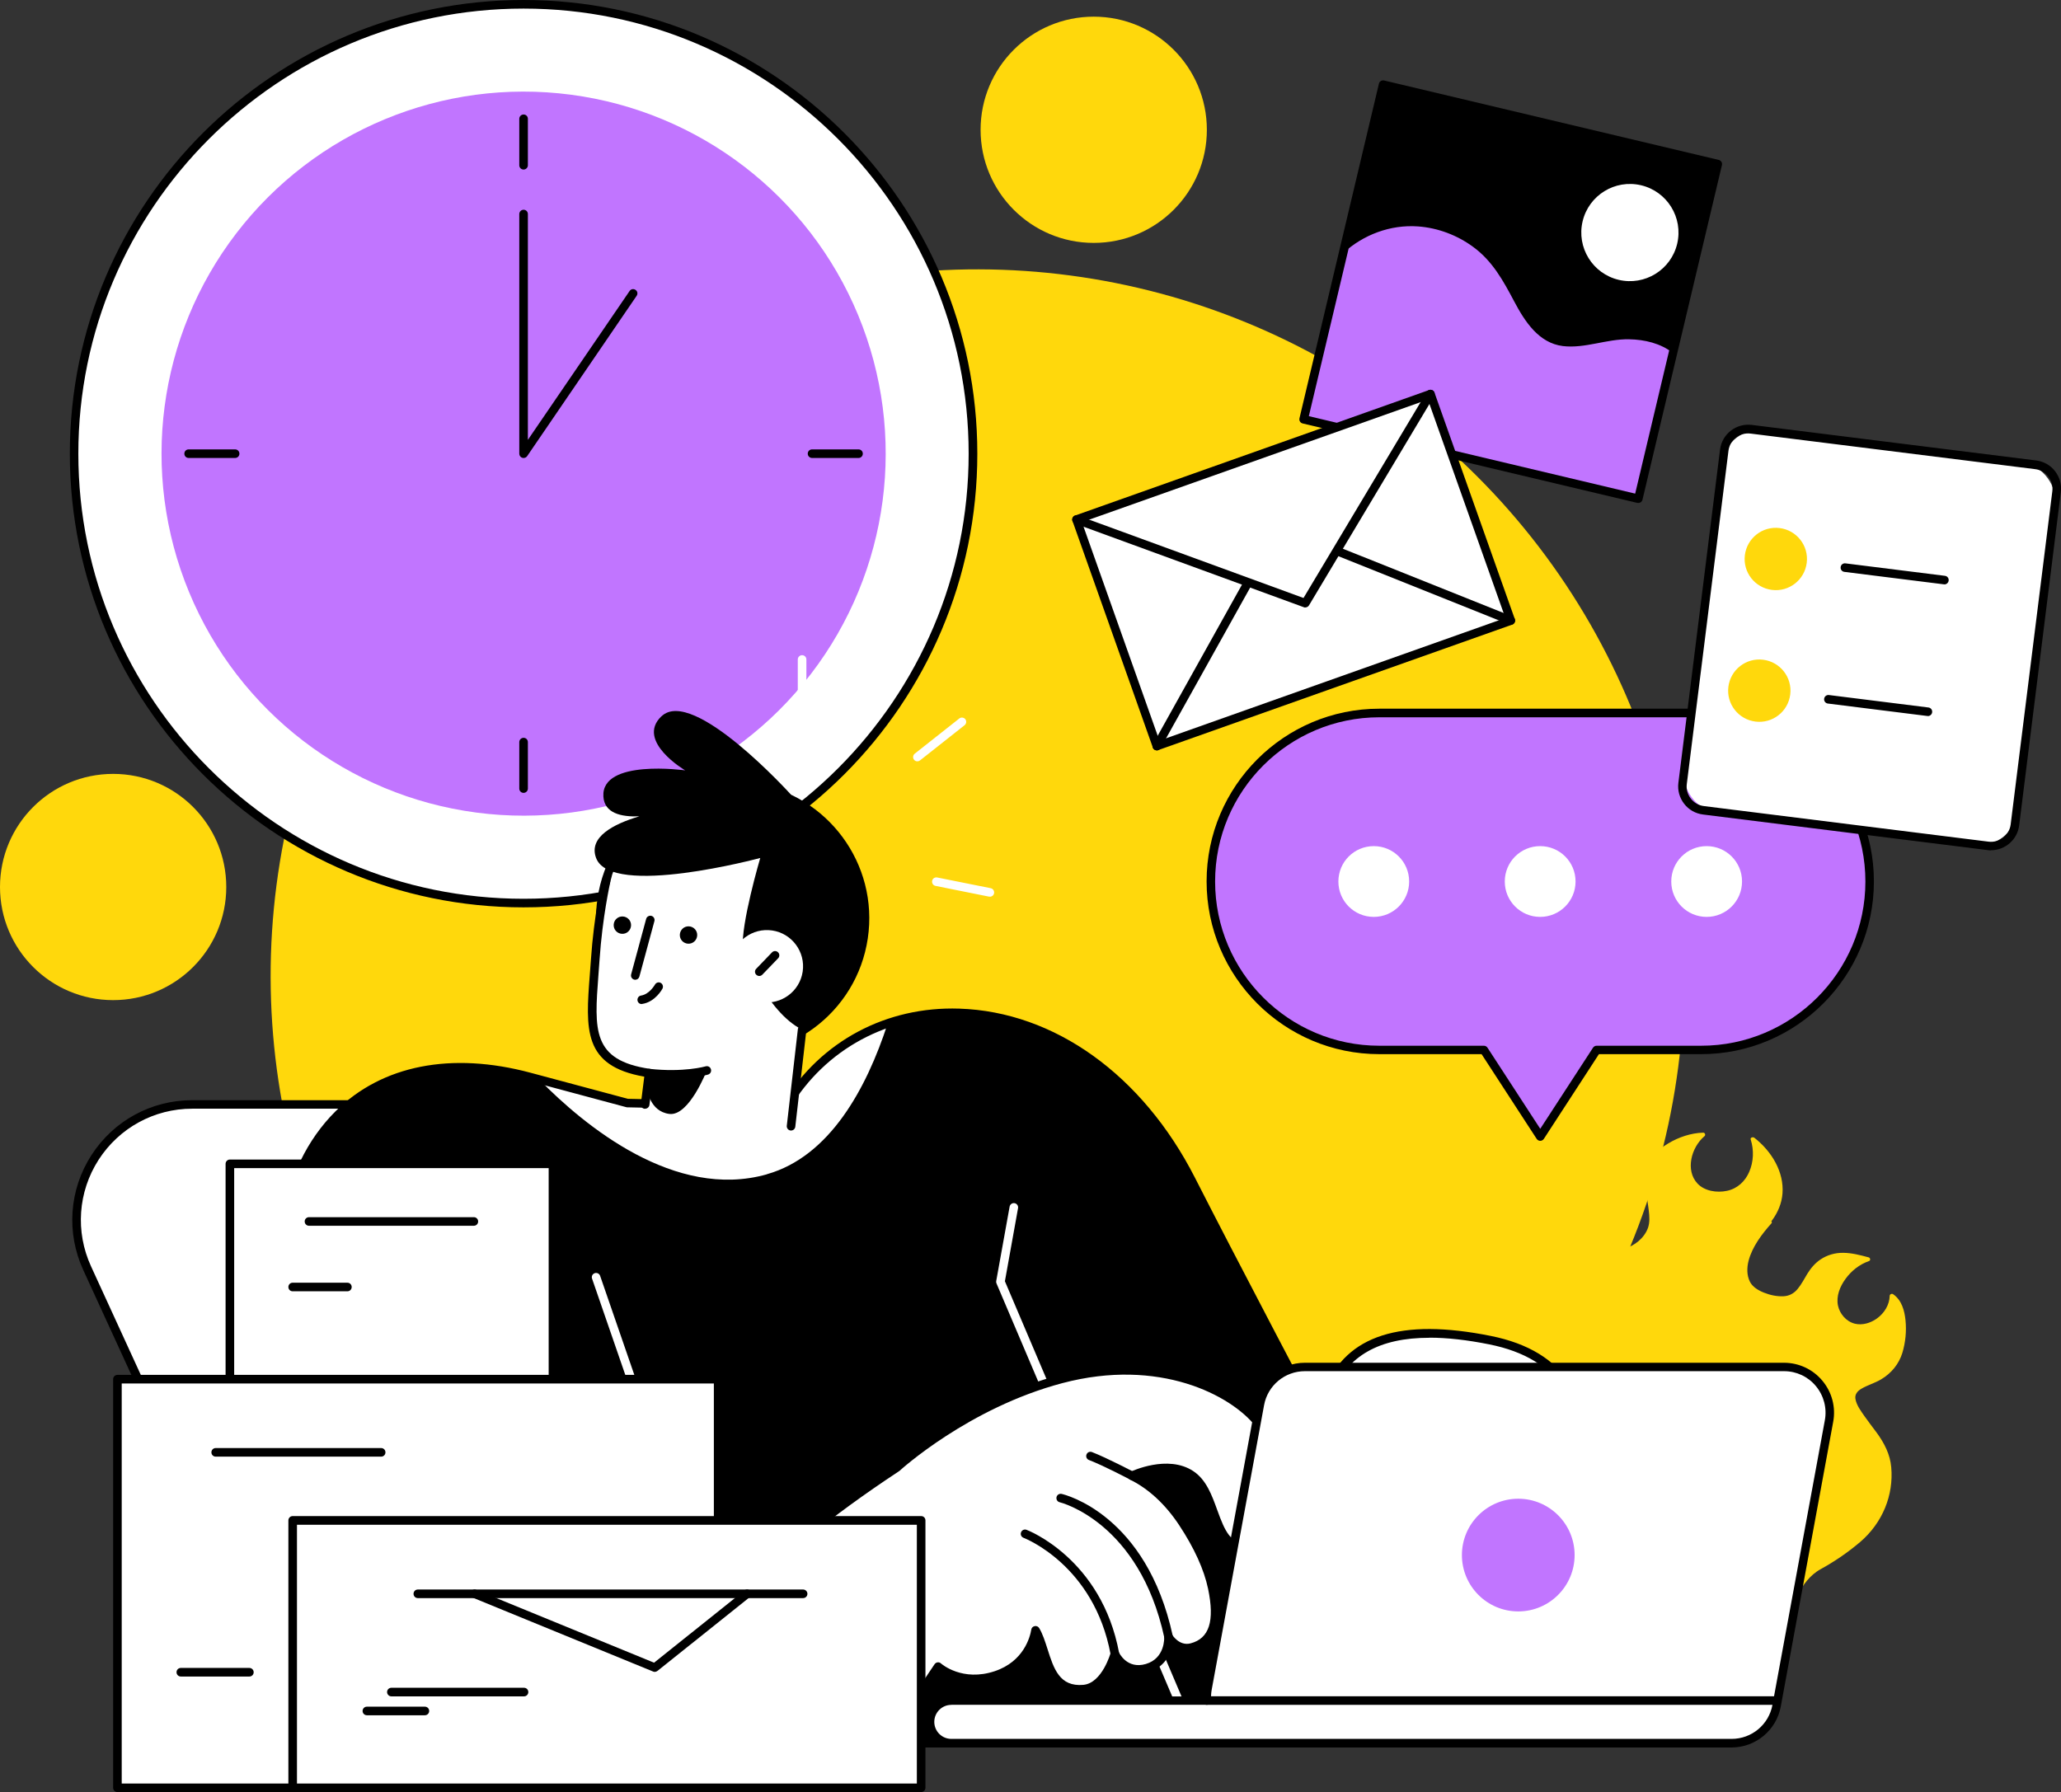 <?xml version="1.0" encoding="UTF-8"?>
<svg id="_Layer_" data-name="&amp;lt;Layer&amp;gt;" xmlns="http://www.w3.org/2000/svg" viewBox="0 0 239.92 208.64">
  <rect x="0" y="0" width="239.92" height="208.64" fill="#333333" stroke="none"/>
  <defs>
    <style>
      .cls-1 {
        fill: #fff;
      }

      .cls-2 {
        fill: #ffd80c;
      }

      .cls-3 {
        fill: #c175ff;
      }
    </style>
  </defs>
  <circle class="cls-2" cx="113.77" cy="113.63" r="82.27" transform="translate(-47.02 113.73) rotate(-45)"/>
  <path class="cls-1" d="M92.15,128.59H22.38c-9.8,0-16.32,10.15-12.23,19.06l25.36,55.3h99.38l-30.5-66.51c-2.19-4.78-6.97-7.85-12.23-7.85Z"/>
  <path d="M134.88,203.45H35.5c-.19,0-.37-.11-.45-.29l-25.36-55.3c-1.99-4.34-1.64-9.33.94-13.35,2.58-4.02,6.97-6.42,11.74-6.42h69.78c5.44,0,10.42,3.19,12.68,8.14l30.5,66.51c.07.15.06.33-.03.48-.09.14-.25.23-.42.23ZM35.82,202.45h98.28l-30.17-65.81c-2.1-4.59-6.73-7.56-11.78-7.56H22.38c-4.43,0-8.51,2.23-10.91,5.96-2.39,3.73-2.72,8.37-.87,12.4l25.22,55.01Z"/>
  <path d="M73.03,128.43l-11.37-3.05c-21.42-5.75-33.49,11.04-27.25,35.01,5.91,22.74,15.03,42.57,15.03,42.57h123.69s-24.96-46.95-34.46-65.62c-11.98-23.52-37.46-24.84-47.16-8.52l-18.47-.39Z"/>
  <path class="cls-1" d="M89.27,136.71c7.3-2.06,11.59-9.93,14.07-17.57-4.81,1.64-9,4.9-11.84,9.68l-18.47-.39-10.27-2.75c5.32,5.43,15.82,14.06,26.51,11.04Z"/>
  <path class="cls-2" d="M162.67,166.29c1.14-1.56,2.64-2.76,4.3-3.85.74-.48,1.51-1,2.01-1.7.54-.75.58-1.65.21-2.48-.42-.94-1.16-1.72-1.85-2.5-.67-.77-1.27-1.56-1.68-2.47-.82-1.86-.97-3.95-.57-5.91.43-2.09,1.56-3.93,3.25-5.4.66-.58,1.37-1.05,2.18-1.44.7-.33,1.5-.64,2.05-1.18.17-.17.28-.35.24-.56,0-.03-.01-.05-.02-.08-.08-.3.41-.38.51-.09.01.04.02.08.03.12.27.93,1,1.76,1.76,2.4.81.68,1.95,1.31,3.1,1.19,1.04-.11,1.85-.85,1.95-1.8.1-.99-.35-2-.95-2.8-.59-.8-1.54-1.69-2.67-1.7-.3,0-.31-.4-.04-.47,2.56-.58,5.47.44,7,2.4,1.27,1.62,1.14,3.71,1.82,5.53.29.78.77,1.62,1.68,1.9,1.31.41,2.8-.08,3.77-.91.49-.42.88-.95,1.09-1.53.23-.66.17-1.37.09-2.04-.18-1.57-.61-3.14-.26-4.71.31-1.36,1.29-2.36,2.55-3.1,1.19-.71,2.62-1.2,4.04-1.24.23,0,.31.28.16.41-1.53,1.28-2.27,3.97-.81,5.52.82.87,2.25,1.1,3.44.84,1.23-.26,2.12-1.14,2.57-2.19.52-1.19.57-2.55.18-3.78-.08-.24.27-.33.43-.2,2.03,1.59,3.46,3.99,3.27,6.48-.09,1.14-.53,2.21-1.23,3.15-.02.03-.04.06-.07.09.07.06.09.15.01.24-1.14,1.28-2.23,2.73-2.66,4.36-.2.79-.22,1.67.15,2.42.3.62.99,1.03,1.65,1.29.7.28,1.48.45,2.25.42.7-.03,1.25-.35,1.66-.85.45-.54.76-1.16,1.12-1.75.4-.65.88-1.24,1.55-1.69.78-.52,1.68-.78,2.64-.77,1.01.01,2,.27,2.96.53.2.05.25.36.04.43-1.13.39-2.07,1.16-2.73,2.07-.66.9-1.11,2.03-.88,3.12.2.93.93,1.84,1.96,2.1.89.22,1.85-.09,2.55-.59.9-.64,1.48-1.61,1.51-2.66,0-.17.24-.29.4-.18,1.01.69,1.33,1.94,1.44,3.03.13,1.27,0,2.58-.37,3.81-.4,1.28-1.26,2.36-2.5,3.09-.72.42-1.54.65-2.26,1.07-.46.27-.79.66-.7,1.18.12.74.64,1.42,1.07,2.04.44.63.91,1.23,1.37,1.85.92,1.25,1.6,2.57,1.73,4.08.29,3.24-1.01,6.46-3.61,8.69-1.41,1.2-2.97,2.27-4.59,3.16-2.58,1.41-3.34,4.81-3.34,4.81h-41.57s-.76-.98-1.27-1.43c-1.12-1-2.44-1.77-3.48-2.85-1.58-1.63-2.18-3.7-2.3-5.84-.21-3.78.33-7.83,2.68-11.04Z"/>
  <path d="M173.12,203.45H49.43c-.19,0-.37-.11-.45-.29-.09-.2-9.21-20.13-15.06-42.65-3.42-13.15-1.54-24.5,5.15-31.14,5.4-5.36,13.47-6.95,22.71-4.47l11.31,3.03,18.13.39c4.34-7.1,11.96-11.17,20.45-10.89,11.08.36,21.33,7.72,27.43,19.68,9.4,18.45,34.21,65.14,34.46,65.61.08.15.08.34-.01.49-.09.15-.25.24-.43.24ZM49.75,202.45h122.54c-3.21-6.04-25.33-47.71-34.08-64.89-5.93-11.64-15.86-18.79-26.57-19.14-8.2-.27-15.59,3.72-19.72,10.65-.09.15-.28.26-.44.24l-18.47-.39s-.08,0-.12-.02l-11.37-3.05c-8.89-2.38-16.61-.89-21.75,4.22-6.43,6.39-8.22,17.39-4.89,30.19,5.45,20.96,13.73,39.66,14.87,42.2Z"/>
  <circle class="cls-2" cx="127.32" cy="15.11" r="13.17"/>
  <circle class="cls-1" cx="60.95" cy="52.82" r="52.32" transform="translate(-1.09 1.29) rotate(-1.2)"/>
  <path d="M60.95,105.64c-29.13,0-52.82-23.69-52.82-52.82S31.82,0,60.95,0s52.82,23.69,52.82,52.82-23.69,52.82-52.82,52.82ZM60.95,1C32.37,1,9.12,24.24,9.12,52.82s23.25,51.82,51.82,51.82,51.82-23.25,51.82-51.82S89.52,1,60.95,1Z"/>
  <circle class="cls-3" cx="60.95" cy="52.82" r="42.15" transform="translate(-15.57 27.34) rotate(-22.5)"/>
  <path d="M60.95,53.32s-.1,0-.15-.02c-.21-.06-.35-.26-.35-.48v-27.9c0-.27.22-.5.5-.5s.5.22.5.5v26.29l11.84-17.33c.15-.23.46-.29.69-.13.23.15.29.46.13.69l-12.74,18.66c-.09.14-.25.22-.41.22Z"/>
  <g>
    <path d="M60.95,19.74c-.28,0-.5-.22-.5-.5v-5.41c0-.27.22-.5.5-.5s.5.22.5.5v5.41c0,.27-.22.5-.5.5Z"/>
    <path d="M60.95,92.31c-.28,0-.5-.22-.5-.5v-5.41c0-.27.22-.5.5-.5s.5.22.5.5v5.41c0,.27-.22.5-.5.5Z"/>
    <path d="M99.94,53.32h-5.41c-.27,0-.5-.22-.5-.5s.22-.5.5-.5h5.41c.28,0,.5.22.5.5s-.22.5-.5.5Z"/>
    <path d="M27.37,53.32h-5.41c-.28,0-.5-.22-.5-.5s.22-.5.5-.5h5.41c.28,0,.5.22.5.5s-.22.5-.5.5Z"/>
  </g>
  <circle class="cls-2" cx="13.17" cy="103.27" r="13.17"/>
  <g>
    <path class="cls-3" d="M198.03,83.01h-37.46c-10.83,0-19.61,8.78-19.61,19.61s8.78,19.61,19.61,19.61h12.17l6.56,10.08,6.56-10.08h12.17c10.83,0,19.61-8.78,19.61-19.61s-8.78-19.61-19.61-19.61Z"/>
    <path d="M179.3,132.82c-.17,0-.33-.09-.42-.23l-6.41-9.86h-11.9c-11.09,0-20.11-9.02-20.11-20.11s9.02-20.11,20.11-20.11h37.46c11.09,0,20.11,9.02,20.11,20.11s-9.02,20.11-20.11,20.11h-11.9l-6.41,9.86c-.09.14-.25.23-.42.23ZM160.57,83.51c-10.54,0-19.12,8.58-19.12,19.12s8.58,19.12,19.12,19.12h12.17c.17,0,.33.09.42.23l6.14,9.44,6.14-9.44c.09-.14.25-.23.42-.23h12.17c10.54,0,19.12-8.58,19.12-19.12s-8.58-19.12-19.12-19.12h-37.46Z"/>
    <g>
      <path class="cls-1" d="M183.41,102.63c0,2.27-1.84,4.12-4.12,4.12s-4.12-1.84-4.12-4.12,1.84-4.12,4.12-4.12,4.12,1.84,4.12,4.12Z"/>
      <path class="cls-1" d="M164.04,102.63c0,2.27-1.84,4.12-4.12,4.12s-4.12-1.84-4.12-4.12,1.84-4.12,4.12-4.12,4.12,1.84,4.12,4.12Z"/>
      <path class="cls-1" d="M202.79,102.63c0,2.27-1.84,4.12-4.12,4.12s-4.12-1.84-4.12-4.12,1.84-4.12,4.12-4.12,4.12,1.84,4.12,4.12Z"/>
    </g>
  </g>
  <path class="cls-1" d="M173.46,156.04c-10.59-2.13-16.45.09-18.78,5.89,0,0-2.15,4.84-3.46,10.73-1.67,7.48-3.25,12.56.26,13.68,5.64,1.79,6.94-3.62,7.92-9.83.51.73,1.28,1.31,2.42,1.56,1.39.3,2.53-.2,3.44-1.02.15.79.75,1.51,2.11,2,2.25.82,3.81-.13,4.87-1.49.22.84.96,1.61,2.65,2.09,5.65,1.61,7.4-5.24,8.57-9.41,1.17-4.17.59-12.07-10-14.2Z"/>
  <path d="M153.49,187.18c-.67,0-1.39-.12-2.17-.37-3.6-1.15-2.54-5.74-1.08-12.11.16-.69.32-1.41.49-2.16,1.31-5.88,3.47-10.78,3.49-10.83,2.52-6.26,8.85-8.28,19.34-6.17,4.37.88,7.49,2.79,9.26,5.69,2.34,3.83,1.45,7.96,1.12,9.13l-.1.35c-.88,3.14-2.09,7.44-4.94,9.04-1.21.68-2.6.8-4.15.36-1.28-.36-2.16-.92-2.65-1.66-1.35,1.36-3.03,1.73-4.9,1.05-1.07-.39-1.8-.94-2.17-1.65-1.02.7-2.14.93-3.31.68-.78-.17-1.45-.48-1.99-.95-.67,3.96-1.56,7.52-3.88,8.95-.69.42-1.48.64-2.36.64ZM166.4,155.75c-5.84,0-9.55,2.11-11.26,6.37-.03.06-2.15,4.88-3.44,10.66-.17.74-.33,1.47-.49,2.16-1.52,6.61-2.19,10.11.42,10.93,1.52.48,2.73.43,3.7-.17,2.16-1.33,2.95-5.31,3.59-9.27.03-.2.18-.36.38-.41.2-.04.4.03.52.2.5.71,1.19,1.16,2.12,1.35,1.08.23,2.07-.06,3.01-.9.13-.12.32-.16.49-.1.17.06.3.2.33.38.13.69.73,1.24,1.79,1.62,1.72.62,3.13.19,4.3-1.33.12-.15.31-.22.49-.18.19.04.33.18.38.36.2.77.97,1.36,2.3,1.73,1.3.37,2.41.28,3.39-.27,2.49-1.4,3.64-5.47,4.47-8.44l.1-.35c.3-1.08,1.13-4.85-1.01-8.34-1.62-2.65-4.52-4.41-8.61-5.23-2.59-.52-4.91-.78-6.96-.78Z"/>
  <g>
    <g>
      <path d="M101.02,109.25c-1.29,8.69-9.39,14.68-18.07,13.39-8.69-1.29-14.68-9.39-13.39-18.07,1.29-8.69,9.39-14.68,18.07-13.39,8.69,1.29,14.68,9.39,13.39,18.07Z"/>
      <path class="cls-1" d="M93.37,119.87c-4.12-2.03-6.86-9.1-6.89-9.44-.27-2.79,2.02-10.54,2.02-10.54,0,0-9.71-4.09-12.93-3.24-1.81.48-4.08,3.97-4.39,5.5-.16.78-1.56,4.43-1.91,9.61-.51,7.46-1.55,12.01,6.27,13.18l-.62,4.75,17,2.53,1.45-12.34Z"/>
      <path d="M75.09,129.09s-.04,0-.06,0c-.27-.03-.47-.28-.43-.56l.4-3.18c-7.15-1.25-6.83-5.5-6.34-11.88.04-.56.09-1.15.13-1.75.35-5.16,1.26-9.16,1.27-9.2.06-.27.33-.44.6-.37.27.06.44.33.37.6,0,.04-.9,3.96-1.24,9.04-.04.61-.09,1.19-.13,1.76-.48,6.38-.75,9.89,5.98,10.89.27.04.45.29.42.55l-.46,3.65c-.03.25-.25.44-.49.44Z"/>
      <path d="M92.09,131.62s-.04,0-.06,0c-.27-.03-.47-.28-.44-.55l1.29-11.25c.03-.27.27-.47.55-.44.27.03.47.28.44.55l-1.29,11.25c-.03.25-.24.44-.49.44Z"/>
      <path d="M78.16,125.58c-.8,0-1.69-.04-2.67-.15-.27-.03-.47-.28-.44-.55.03-.27.27-.47.55-.44,3.99.44,6.52-.28,6.54-.29.27-.08.54.07.62.34.08.26-.07.54-.34.62-.08.02-1.64.48-4.26.48Z"/>
      <path d="M75.35,126.83s.27,2.57,2.57,2.86c2.3.29,4.36-5.06,4.36-5.06l-6.74.31-.19,1.89Z"/>
      <path d="M73.95,114.07s-.09,0-.13-.02c-.27-.07-.42-.35-.35-.61l1.75-6.46c.07-.26.35-.42.61-.35.27.07.42.35.35.61l-1.75,6.46c-.06.22-.26.37-.48.37Z"/>
      <g>
        <path class="cls-1" d="M93.44,113.12c-.34,2.3-2.49,3.89-4.79,3.55-2.3-.34-3.89-2.49-3.55-4.79.34-2.3,2.49-3.89,4.79-3.55,2.3.34,3.89,2.49,3.55,4.79Z"/>
        <path d="M88.39,113.63c-.12,0-.25-.05-.35-.14-.2-.19-.2-.51-.01-.7l1.84-1.91c.19-.2.51-.2.7-.01.2.19.2.51.01.7l-1.84,1.91c-.1.1-.23.15-.36.15Z"/>
      </g>
    </g>
    <path d="M74.7,116.9c-.24,0-.45-.17-.49-.42-.04-.27.14-.53.41-.57,1-.16,1.61-1.26,1.62-1.27.13-.24.43-.34.67-.21.24.13.33.43.21.67-.03.06-.83,1.54-2.34,1.78-.03,0-.05,0-.08,0Z"/>
  </g>
  <path d="M79.14,108.81c-.03.56.4,1.03.96,1.06.56.03,1.03-.4,1.06-.96.03-.56-.4-1.03-.96-1.06-.56-.03-1.03.4-1.06.96Z"/>
  <path d="M71.44,107.66c-.03.56.4,1.03.96,1.06.56.03,1.03-.4,1.06-.96.03-.56-.4-1.03-.96-1.06-.56-.03-1.03.4-1.06.95Z"/>
  <path class="cls-1" d="M137.41,198.97c-.19,0-.38-.11-.46-.3l-20.95-49.25c-.04-.09-.05-.19-.03-.28l1.56-8.66c.05-.27.31-.45.58-.4.27.05.45.31.4.58l-1.53,8.51,20.89,49.11c.11.25,0,.55-.26.65-.06.03-.13.04-.19.04Z"/>
  <path class="cls-1" d="M83,188.63c-.21,0-.4-.13-.47-.34l-13.61-39.43c-.09-.26.05-.54.31-.63.26-.09.54.05.63.31l13.61,39.43c.09.26-.05.54-.31.63-.05.02-.11.03-.16.03Z"/>
  <path class="cls-1" d="M146.59,165.77c-3.2-4.08-11.86-8.17-23.03-5.22-11.17,2.95-19.13,10.29-19.13,10.29,0,0-.06.04-.16.11-3.65,2.41-7.21,4.97-10.61,7.74-8.49,6.54-19.66,15.88-25.04,24.26h34.7l.58-1.02,5.3-7.89s2.66,2.38,6.75,1.01c3.51-1.17,4.4-4.11,4.59-5.23,1.38,2.3,1.25,7.25,5.61,6.85,2.57-.24,3.63-4.12,3.63-4.12,0,0,1.08,2.45,3.76,1.67,2.66-.78,2.49-3.65,2.49-3.65,0,0,1.01,1.69,2.7,1.25,3.15-.82,2.99-4.16,2.4-6.95-.56-2.66-1.95-5.32-3.44-7.58-1.48-2.25-3.47-4.27-5.91-5.46,0,0,4.09-1.96,6.86-.13,3.25,2.14,2.3,8.71,6.7,8.52.33,0,.65-.04.97-.14,5.46-1.29,3.47-10.23.27-14.3Z"/>
  <path d="M103.32,203.45h-34.7c-.18,0-.35-.1-.44-.26-.09-.16-.08-.35.02-.51,4.28-6.66,12.51-14.63,25.16-24.39,3.22-2.62,6.71-5.16,10.64-7.76l.13-.09c.54-.49,8.49-7.52,19.31-10.38,11.74-3.1,20.51,1.52,23.55,5.39,2.35,3,4.05,8.53,2.83,12-.57,1.64-1.74,2.71-3.39,3.09-.34.11-.71.16-1.09.15-2.85.12-3.72-2.26-4.55-4.56-.57-1.58-1.16-3.22-2.41-4.04-1.73-1.14-4.09-.63-5.4-.2,1.93,1.16,3.69,2.91,5.14,5.11,1.84,2.79,3.02,5.4,3.51,7.75.33,1.6,1.35,6.45-2.76,7.53-1,.26-1.85-.09-2.45-.57-.26,1.13-1.01,2.46-2.73,2.96-1.78.52-3.04-.22-3.76-1.04-.53,1.27-1.69,3.33-3.72,3.51-3.55.33-4.48-2.55-5.21-4.85-.11-.36-.22-.7-.34-1.03-.54,1.4-1.78,3.33-4.54,4.25-3.37,1.12-5.82-.12-6.79-.77l-5.01,7.45-.56.99c-.09.16-.25.25-.43.25ZM69.55,202.45h33.48l.44-.77,5.32-7.92c.08-.12.21-.2.35-.22.15-.02.29.03.39.12.1.09,2.51,2.16,6.26.91,3.39-1.13,4.12-3.99,4.26-4.84.03-.21.19-.37.4-.41.21-.04.41.05.52.23.41.68.68,1.54.97,2.44.72,2.27,1.4,4.42,4.17,4.17,2.19-.2,3.18-3.72,3.19-3.76.06-.2.23-.35.44-.36.23-.01.41.1.49.3.04.08.95,2.04,3.16,1.39,2.24-.66,2.14-3.04,2.13-3.14-.01-.23.13-.44.35-.5.22-.07.45.02.57.22.03.05.84,1.36,2.15,1.02,2.18-.57,2.83-2.59,2.04-6.36-.47-2.23-1.6-4.73-3.37-7.41-1.59-2.41-3.57-4.24-5.71-5.29-.17-.08-.28-.26-.28-.45s.11-.36.28-.45c.18-.08,4.38-2.06,7.35-.1,1.52,1,2.17,2.8,2.8,4.54.9,2.48,1.55,3.99,3.6,3.91.3,0,.58-.04.85-.12,1.35-.32,2.25-1.14,2.71-2.46,1.11-3.16-.49-8.27-2.68-11.06-2.87-3.66-11.24-8.03-22.51-5.05-10.92,2.89-18.84,10.11-18.92,10.18-.02.02-.04.03-.06.05l-.16.11c-3.91,2.58-7.37,5.1-10.57,7.71-11.91,9.18-20.12,17.04-24.43,23.38Z"/>
  <path d="M131.78,172.32c-.08,0-.16-.02-.23-.06-.03-.02-3.07-1.62-4.79-2.28-.26-.1-.38-.39-.28-.64.1-.26.38-.38.64-.28,1.78.69,4.77,2.27,4.9,2.33.24.13.34.43.21.67-.09.17-.26.27-.44.27Z"/>
  <path d="M136.03,191.06c-.23,0-.44-.16-.49-.39-2.92-13.47-12.09-15.75-12.18-15.77-.27-.06-.43-.33-.37-.6.06-.27.33-.43.6-.37.4.09,9.87,2.42,12.93,16.53.06.27-.11.53-.38.59-.04,0-.07.01-.11.01Z"/>
  <path d="M129.78,193.05c-.24,0-.44-.17-.49-.41-1.93-10.45-10.06-13.57-10.14-13.6-.26-.1-.39-.38-.29-.64.1-.26.38-.39.64-.29.09.03,8.74,3.33,10.78,14.36.05.27-.13.53-.4.58-.03,0-.06,0-.09,0Z"/>
  <path d="M76.99,83.4c-3.01,2.89,2.77,6.29,2.77,6.29,0,0-9.78-1.37-9.52,3.04.11,1.95,2.06,2.4,4.19,2.31-3.03.9-5.95,2.42-5.04,4.85,1.75,4.68,19.11,0,19.11,0l3.59-7.36s-11.43-12.65-15.09-9.13Z"/>
  <rect class="cls-1" x="26.76" y="135.5" width="37.6" height="28.68" transform="translate(91.13 299.69) rotate(180)"/>
  <path d="M64.37,164.68H26.76c-.28,0-.5-.22-.5-.5v-28.68c0-.27.22-.5.5-.5h37.61c.28,0,.5.22.5.5v28.68c0,.27-.22.5-.5.5ZM27.26,163.69h36.61v-27.69H27.26v27.69Z"/>
  <rect class="cls-1" x="13.67" y="160.57" width="69.92" height="47.57" transform="translate(97.27 368.71) rotate(180)"/>
  <path d="M83.6,208.64H13.67c-.28,0-.5-.22-.5-.5v-47.57c0-.27.22-.5.5-.5h69.92c.27,0,.5.22.5.5v47.57c0,.27-.22.5-.5.5ZM14.17,207.65h68.93v-46.58H14.17v46.58Z"/>
  <rect class="cls-1" x="34.07" y="177.02" width="73.16" height="31.13" transform="translate(141.3 385.16) rotate(180)"/>
  <path d="M107.23,208.64H34.07c-.28,0-.5-.22-.5-.5v-31.13c0-.27.22-.5.5-.5h73.16c.28,0,.5.22.5.5v31.13c0,.27-.22.5-.5.5ZM34.57,207.65h72.16v-30.13H34.57v30.13Z"/>
  <path d="M55.16,142.71h-19.19c-.28,0-.5-.22-.5-.5s.22-.5.5-.5h19.19c.28,0,.5.22.5.5s-.22.5-.5.5Z"/>
  <path d="M93.49,186.06h-44.85c-.28,0-.5-.22-.5-.5s.22-.5.5-.5h44.85c.27,0,.5.22.5.5s-.22.5-.5.5Z"/>
  <path d="M40.44,150.34h-6.37c-.28,0-.5-.22-.5-.5s.22-.5.5-.5h6.37c.28,0,.5.22.5.5s-.22.5-.5.5Z"/>
  <path d="M61,197.5h-15.44c-.27,0-.5-.22-.5-.5s.22-.5.5-.5h15.44c.28,0,.5.22.5.5s-.22.5-.5.5Z"/>
  <path d="M49.46,199.7h-6.75c-.28,0-.5-.22-.5-.5s.22-.5.5-.5h6.75c.28,0,.5.22.5.5s-.22.5-.5.5Z"/>
  <path d="M76.22,194.65c-.06,0-.13-.01-.19-.04l-20.97-8.59c-.25-.1-.38-.39-.27-.65.1-.25.39-.38.65-.27l20.7,8.48,10.52-8.41c.21-.17.53-.14.7.08.17.21.14.53-.08.7l-10.75,8.59c-.09.07-.2.11-.31.11Z"/>
  <path d="M44.37,169.59h-19.26c-.28,0-.5-.22-.5-.5s.22-.5.5-.5h19.26c.28,0,.5.22.5.5s-.22.5-.5.5Z"/>
  <path d="M29.03,195.19h-7.98c-.28,0-.5-.22-.5-.5s.22-.5.5-.5h7.98c.27,0,.5.22.5.5s-.22.5-.5.5Z"/>
  <g>
    <rect class="cls-1" x="198.15" y="51.87" width="38.98" height="44.71" rx="4.14" ry="4.14" transform="translate(10.89 -26.44) rotate(7.13)"/>
    <path d="M231.77,99c-.14,0-.27,0-.41-.03l-33.11-4.14c-.88-.11-1.66-.55-2.2-1.25-.54-.7-.78-1.56-.67-2.44l4.85-38.8c.23-1.81,1.88-3.09,3.69-2.87l33.11,4.14c.88.11,1.66.55,2.2,1.25.54.7.78,1.56.67,2.44l-4.85,38.8c-.21,1.67-1.64,2.89-3.28,2.89ZM231.48,97.99c1.26.16,2.42-.74,2.58-2l4.85-38.8c.08-.61-.09-1.22-.47-1.7-.38-.49-.92-.8-1.54-.87l-33.11-4.14c-1.26-.16-2.42.74-2.58,2l-4.85,38.8c-.08.61.09,1.22.47,1.7.38.49.92.8,1.54.87l33.11,4.14Z"/>
    <g>
      <path class="cls-2" d="M205.25,76.81c1.99.25,3.4,2.06,3.15,4.05-.25,1.99-2.06,3.4-4.05,3.15-1.99-.25-3.4-2.06-3.15-4.05.25-1.99,2.06-3.4,4.05-3.15Z"/>
      <path class="cls-2" d="M207.17,61.48c1.99.25,3.4,2.06,3.15,4.05s-2.06,3.4-4.05,3.15c-1.99-.25-3.4-2.06-3.15-4.05.25-1.99,2.06-3.4,4.05-3.15Z"/>
    </g>
    <path d="M224.42,83.36s-.04,0-.06,0l-11.58-1.45c-.27-.03-.47-.28-.43-.56.03-.27.29-.47.56-.43l11.58,1.45c.27.03.47.28.43.56-.03.25-.25.44-.49.44Z"/>
    <path d="M226.34,68.03s-.04,0-.06,0l-11.58-1.45c-.27-.03-.47-.28-.43-.56.03-.27.28-.47.56-.43l11.58,1.45c.27.03.47.28.43.56-.03.25-.25.44-.49.44Z"/>
  </g>
  <g>
    <rect x="155.85" y="13.94" width="40.04" height="40.04" transform="translate(12.6 -39.69) rotate(13.35)"/>
    <path class="cls-1" d="M195.24,28.38c-.72,3.04-3.77,4.92-6.81,4.2-3.04-.72-4.92-3.77-4.2-6.81.72-3.04,3.77-4.92,6.81-4.2,3.04.72,4.92,3.77,4.2,6.81Z"/>
    <path class="cls-3" d="M194.75,41.1c-1.43-1.13-3.3-1.57-5.12-1.6-2.58-.05-5.14,1.1-7.7.79-2.82-.35-4.44-2.89-5.66-5.19-1.28-2.42-2.52-4.69-4.76-6.34-1.87-1.38-4.12-2.23-6.44-2.4-3.22-.23-6.37.97-8.7,3.1l-4.59,19.36,38.96,9.25,4.02-16.96Z"/>
    <path d="M190.72,58.56s-.08,0-.12-.01l-38.96-9.25c-.13-.03-.24-.11-.31-.22-.07-.11-.09-.25-.06-.38l9.25-38.96c.06-.27.34-.43.6-.37l38.96,9.25c.13.03.24.11.31.22.07.11.09.25.06.38l-9.25,38.96c-.05.23-.26.38-.48.38ZM152.36,48.45l37.99,9.02,9.02-37.99-37.99-9.02-9.02,37.99Z"/>
  </g>
  <g>
    <rect class="cls-1" x="128.73" y="52.39" width="43.72" height="27.98" transform="translate(-13.52 54.13) rotate(-19.52)"/>
    <path d="M134.66,87.36c-.07,0-.15-.02-.21-.05-.12-.06-.21-.16-.25-.28l-9.35-26.37c-.09-.26.04-.54.3-.64l41.21-14.61c.12-.04.26-.04.38.02.12.06.21.16.25.28l9.35,26.37c.09.26-.04.54-.3.64l-41.21,14.61c-.05.02-.11.03-.17.03ZM125.95,60.8l9.02,25.43,40.27-14.28-9.02-25.43-40.27,14.28Z"/>
    <path d="M151.96,70.73c-.06,0-.11,0-.17-.03l-26.65-9.74c-.26-.09-.39-.38-.3-.64.09-.26.38-.39.64-.3l26.26,9.6,14.35-24c.14-.24.45-.31.68-.17.24.14.31.45.17.68l-14.56,24.35c-.09.15-.26.24-.43.24Z"/>
    <g>
      <path d="M175.87,72.75c-.06,0-.12-.01-.18-.04l-20.05-8.02c-.26-.1-.38-.39-.28-.65.1-.26.39-.38.65-.28l20.05,8.02c.26.1.38.39.28.65-.08.19-.26.31-.46.31Z"/>
      <path d="M134.66,87.36c-.08,0-.17-.02-.24-.06-.24-.13-.33-.44-.19-.68l10.47-18.77c.13-.24.44-.33.68-.19.24.13.33.44.19.68l-10.47,18.77c-.09.16-.26.26-.44.26Z"/>
    </g>
  </g>
  <path class="cls-1" d="M93.37,83.68c-.28,0-.5-.22-.5-.5v-6.4c0-.27.22-.5.5-.5s.5.22.5.5v6.4c0,.27-.22.5-.5.5Z"/>
  <path class="cls-1" d="M106.79,88.64c-.15,0-.29-.06-.39-.19-.17-.22-.13-.53.08-.7l5.19-4.1c.21-.17.53-.13.7.08.17.22.13.53-.08.7l-5.19,4.1c-.09.07-.2.11-.31.11Z"/>
  <path class="cls-1" d="M115.23,104.39s-.06,0-.1,0l-6.23-1.25c-.27-.05-.44-.32-.39-.59.05-.27.31-.44.59-.39l6.23,1.25c.27.05.44.32.39.59-.05.24-.25.4-.49.4Z"/>
  <g>
    <path class="cls-1" d="M140.49,198c-.03-.44-.01-.88.07-1.34l6.1-33.14c.47-2.53,2.67-4.36,5.24-4.36h55.78c3.33,0,5.84,3.02,5.24,6.29l-6.1,33.14c-.47,2.53-2.67,4.36-5.24,4.36h-90.84c-1.37,0-2.48-1.11-2.48-2.48s1.11-2.48,2.48-2.48h29.74Z"/>
    <path d="M201.58,203.45h-90.84c-1.64,0-2.97-1.33-2.97-2.97s1.33-2.97,2.97-2.97h29.23c0-.32.04-.63.09-.93l6.1-33.15c.51-2.76,2.92-4.77,5.73-4.77h55.78c1.73,0,3.37.76,4.48,2.1,1.11,1.33,1.57,3.08,1.25,4.78l-6.1,33.14c-.51,2.76-2.92,4.77-5.73,4.77ZM110.74,198.49c-1.09,0-1.98.89-1.98,1.98s.89,1.98,1.98,1.98h90.84c2.33,0,4.33-1.66,4.75-3.96l6.1-33.14c.26-1.41-.12-2.86-1.04-3.97-.92-1.11-2.27-1.74-3.71-1.74h-55.78c-2.33,0-4.33,1.66-4.75,3.96l-6.1,33.14c-.07.39-.09.8-.06,1.21,0,.14-.04.27-.13.37-.09.1-.23.16-.36.16h-29.74Z"/>
    <path class="cls-3" d="M170.18,181.05c0,3.62,2.94,6.56,6.56,6.56s6.56-2.94,6.56-6.56-2.94-6.56-6.56-6.56-6.56,2.94-6.56,6.56Z"/>
    <path d="M206.82,198.49h-66.33c-.27,0-.5-.22-.5-.5s.22-.5.5-.5h66.33c.27,0,.5.22.5.5s-.22.5-.5.5Z"/>
  </g>
</svg>
